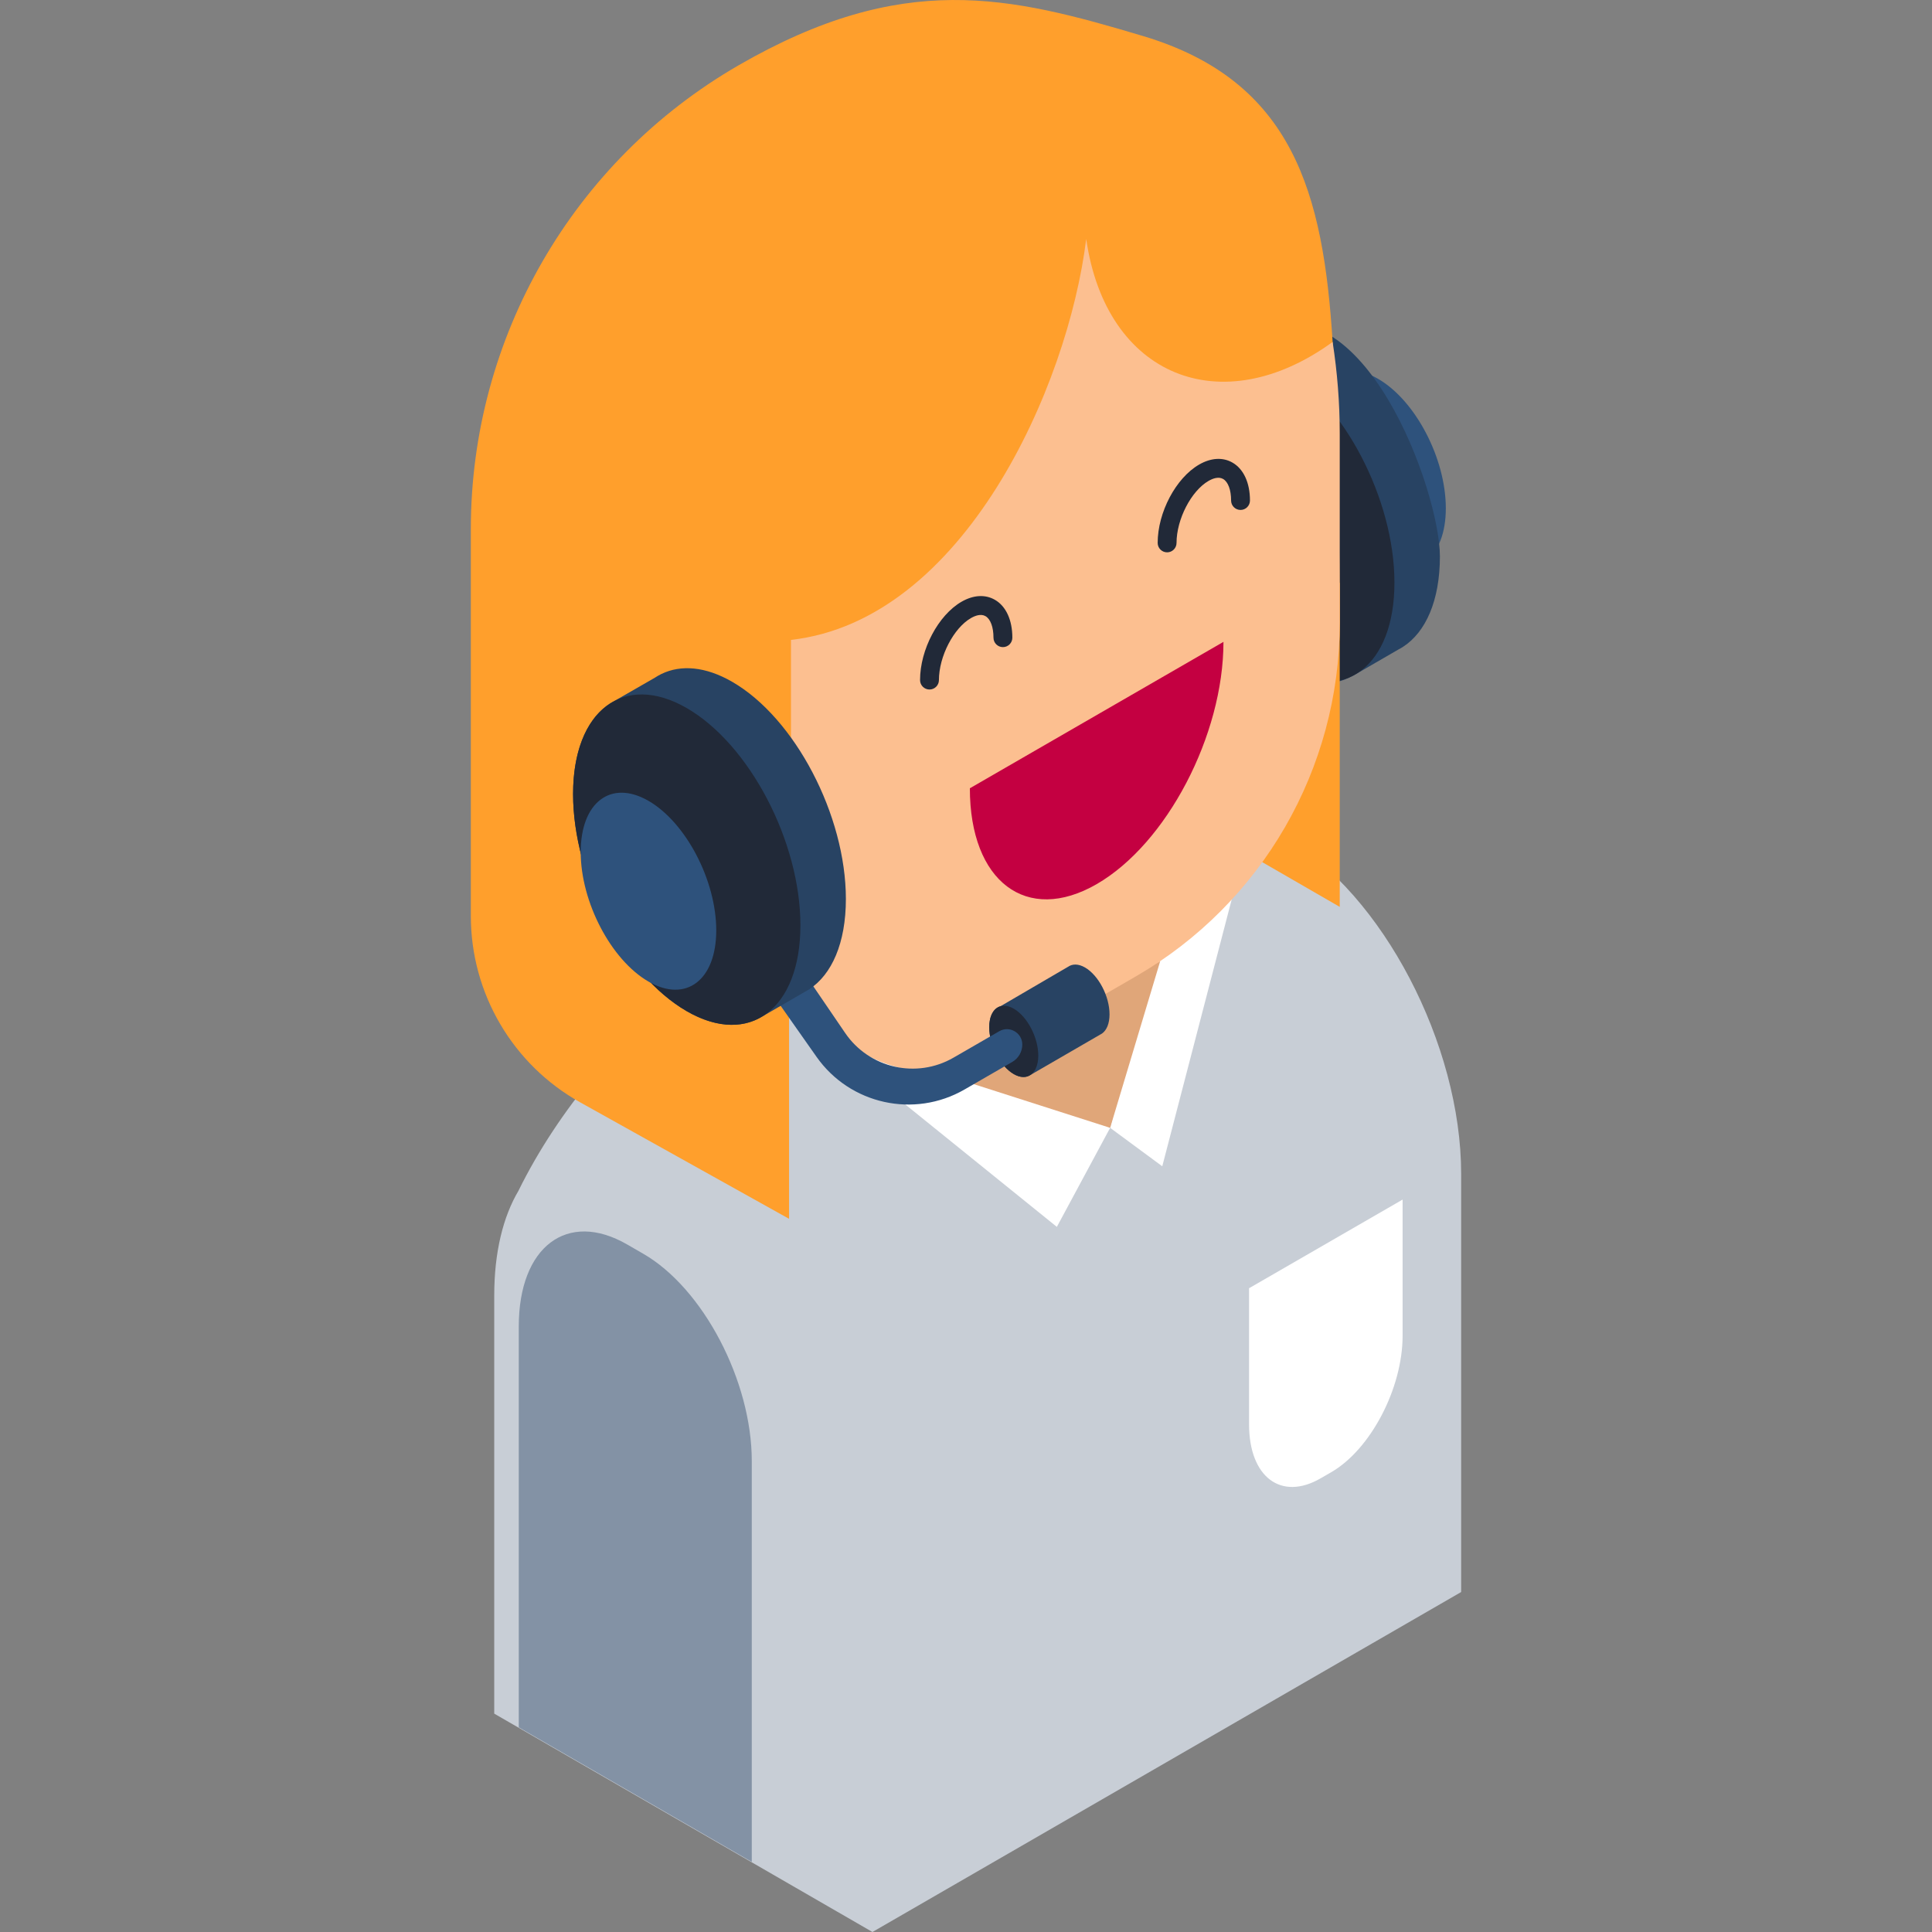 <?xml version="1.0" encoding="iso-8859-1"?>
<!-- Generator: Adobe Illustrator 19.0.0, SVG Export Plug-In . SVG Version: 6.00 Build 0)  -->
<svg version="1.1" id="Capa_1" xmlns="http://www.w3.org/2000/svg" xmlns:xlink="http://www.w3.org/1999/xlink" x="0px" y="0px"
	 viewBox="0 0 512 512" style="enable-background:new 0 0 512 512;" xml:space="preserve">
<rect x="0" y="0" width="512" height="512" fill="#808080" stroke="none"/>
<path style="fill:#C8CED6;" d="M340.584,222.005l-6.956-4.016c-13.255-7.653-81.677,8.432-81.677,8.432
	c-46.649,8.432-93.534,46.54-114.509,89.052l0.006,0.013c-4.106,6.89-6.471,16.32-6.471,27.857v110.788L231.21,512l156.012-90.096
	V311.116C387.222,276.772,366.342,236.876,340.584,222.005z"/>
<g>
	<polygon style="fill:#FFFFFF;" points="308.013,309.077 327.557,233.964 307.467,246.652 294.198,298.888 	"/>
	<polygon style="fill:#FFFFFF;" points="294.198,298.888 247.873,277.528 221.136,277.528 280.077,325.136 	"/>
</g>
<polygon style="fill:#E0A679;" points="307.467,254.712 294.198,298.888 247.873,284.049 "/>
<path style="fill:#2E527C;" d="M347.236,113.966c0,13.226,8.041,28.59,17.961,34.317c9.919,5.727,17.961-0.352,17.961-13.578
	s-8.041-28.59-17.961-34.317C355.277,94.661,347.236,100.74,347.236,113.966z"/>
<path style="fill:#284363;" d="M381.591,147.45c0-17.213-20.209-73.516-48.865-59.645l-0.004-0.009l-0.104,0.06
	c-0.568,0.281-1.119,0.597-1.653,0.95l-10.698,6.15c-31.872,16.638,6.32,101.549,38.535,83.987l0.002,0.005l11.725-6.788
	c0.444-0.228,0.876-0.479,1.299-0.752l0.039-0.023l-0.002-0.003C377.843,167.494,381.591,159.138,381.591,147.45z"/>
<path style="fill:#212938;" d="M309.294,119.621c0,22.182,13.487,47.951,30.123,57.556c16.637,9.605,30.123-0.59,30.123-22.773
	s-13.487-47.951-30.123-57.556C322.78,87.243,309.294,97.439,309.294,119.621z"/>
<g>
	<path style="fill:#FF9F2C;" d="M353.16,90.624c-2.467-39.32-10.389-69.143-50.214-81.064c-35.61-10.659-63.643-17.41-107.216,7.747
		l0,0c-43.905,25.349-70.952,72.195-70.952,122.892v0.001v102.555c0,20.51,11.103,39.414,29.017,49.402L209.113,323v-55.279
		l20.287,11.826l49.538-14.378c43.62-12.66,74.858-51.778,76.068-97.182c0.026-0.962,0.039-1.926,0.039-2.892
		C355.044,165.095,355.103,121.612,353.16,90.624z"/>
	<polygon style="fill:#FF9F2C;" points="355.044,154.333 355.044,240.333 316.675,218.181 	"/>
</g>
<path style="fill:#FCBF90;" d="M353.159,90.625c-29.426,21.373-60.064,9.228-65.301-27.302
	c-4.829,39.259-32.482,101.115-78.237,106.255v76.781c0,28.98,31.378,47.085,56.468,32.583l34.902-20.174
	c33.45-19.334,54.052-55.037,54.052-93.673v-50.201C355.044,106.693,354.391,98.586,353.159,90.625
	C350.967,92.217,354.391,98.586,353.159,90.625z"/>
<path style="fill:#C40041;" d="M290.627,234.305c18.559-10.715,33.603-39.46,33.603-64.205l-67.206,38.801
	C257.024,233.646,272.068,245.02,290.627,234.305z"/>
<g>
	<path style="fill:#212938;" d="M246.325,182.729c-1.381,0-2.5-1.119-2.5-2.5c0-8.084,4.823-17.201,10.98-20.755
		c3.146-1.816,6.296-1.997,8.866-0.513c2.932,1.692,4.613,5.35,4.613,10.034c0,1.381-1.119,2.5-2.5,2.5s-2.5-1.119-2.5-2.5
		c0-2.808-0.79-4.94-2.113-5.704c-1.23-0.711-2.781-0.114-3.866,0.513c-4.597,2.654-8.48,10.175-8.48,16.425
		C248.825,181.61,247.706,182.729,246.325,182.729z"/>
	<path style="fill:#212938;" d="M309.294,146.374c-1.381,0-2.5-1.119-2.5-2.5c0-8.084,4.822-17.201,10.979-20.756
		c3.147-1.815,6.295-1.998,8.867-0.513c2.932,1.693,4.613,5.35,4.613,10.034c0,1.381-1.119,2.5-2.5,2.5s-2.5-1.119-2.5-2.5
		c0-2.808-0.79-4.94-2.113-5.704c-1.231-0.711-2.782-0.114-3.867,0.513c-4.597,2.654-8.479,10.176-8.479,16.426
		C311.794,145.255,310.675,146.374,309.294,146.374z"/>
</g>
<path style="fill:#284363;" d="M294.037,268.81c0-4.786-2.91-10.345-6.499-12.418c-1.747-1.008-3.329-0.998-4.497-0.178
	l-0.002-0.004l-17.89,10.449l0.002,0.005c-1.799,0.503-2.993,2.499-2.993,5.561c0,4.786,2.91,10.345,6.499,12.418
	c1.557,0.899,2.985,0.992,4.105,0.42v0.001l0.008-0.005c0.027-0.014,0.053-0.031,0.08-0.046l18.708-10.834
	c0.154-0.073,0.302-0.16,0.444-0.257l0.068-0.039l-0.001-0.003C293.281,273.005,294.037,271.245,294.037,268.81z"/>
<path style="fill:#212938;" d="M275.155,279.729c0,4.786-2.91,6.985-6.499,4.913s-6.499-7.632-6.499-12.418s2.91-6.985,6.499-4.913
	C272.246,269.384,275.155,274.944,275.155,279.729z"/>
<path style="fill:#2E527C;" d="M214.378,259.68l9.602,14.075c6.38,9.351,18.888,12.204,28.692,6.544l12.135-7.006
	c2.716-1.568,6.111,0.392,6.111,3.528l0,0c0,1.898-1.013,3.652-2.656,4.601l-12.649,7.303c-13.341,7.703-30.355,3.95-39.218-8.65
	l-9.997-14.212c-1.78-2.531-1.017-6.043,1.654-7.606l0,0C210.206,256.995,212.97,257.617,214.378,259.68z"/>
<path style="fill:#284363;" d="M224.168,238.245c0-22.182-13.487-47.951-30.123-57.556c-7.087-4.092-13.597-4.579-18.742-2.089
	l-0.004-0.009l-0.104,0.06c-0.568,0.281-1.12,0.597-1.653,0.95l-10.698,6.15c-6.701,3.498-10.973,12.185-10.973,24.669
	c0,22.182,13.487,47.951,30.123,57.556c7.385,4.263,14.145,4.618,19.385,1.762l0.002,0.004l11.725-6.788
	c0.444-0.228,0.877-0.479,1.299-0.752l0.039-0.023l-0.002-0.003C220.42,258.29,224.168,249.934,224.168,238.245z"/>
<path style="fill:#212938;" d="M151.871,210.421c0,22.182,13.487,47.951,30.123,57.556c16.637,9.605,30.123-0.59,30.123-22.773
	c0-22.182-13.487-47.951-30.123-57.556C165.358,178.044,151.871,188.239,151.871,210.421z"/>
<path style="fill:#2E527C;" d="M153.892,225.81c0,13.226,8.041,28.59,17.961,34.317c9.919,5.727,17.961-0.352,17.961-13.578
	c0-13.226-8.041-28.59-17.961-34.317C161.934,206.505,153.892,212.584,153.892,225.81z"/>
<path style="fill:#8392A5;" d="M199.23,493.418l-61.75-35.651V351.522c0-21.158,12.864-30.883,28.732-21.721l4.285,2.474
	c15.868,9.162,28.732,33.74,28.732,54.898v106.245H199.23z"/>
<path style="fill:#FFFFFF;" d="M352.772,390.16l-2.824,1.63c-10.456,6.037-18.932-0.371-18.932-14.313v-36.084l40.688-23.491v36.084
	C371.704,367.927,363.228,384.123,352.772,390.16z"/>
<g>
</g>
<g>
</g>
<g>
</g>
<g>
</g>
<g>
</g>
<g>
</g>
<g>
</g>
<g>
</g>
<g>
</g>
<g>
</g>
<g>
</g>
<g>
</g>
<g>
</g>
<g>
</g>
<g>
</g>
</svg>
